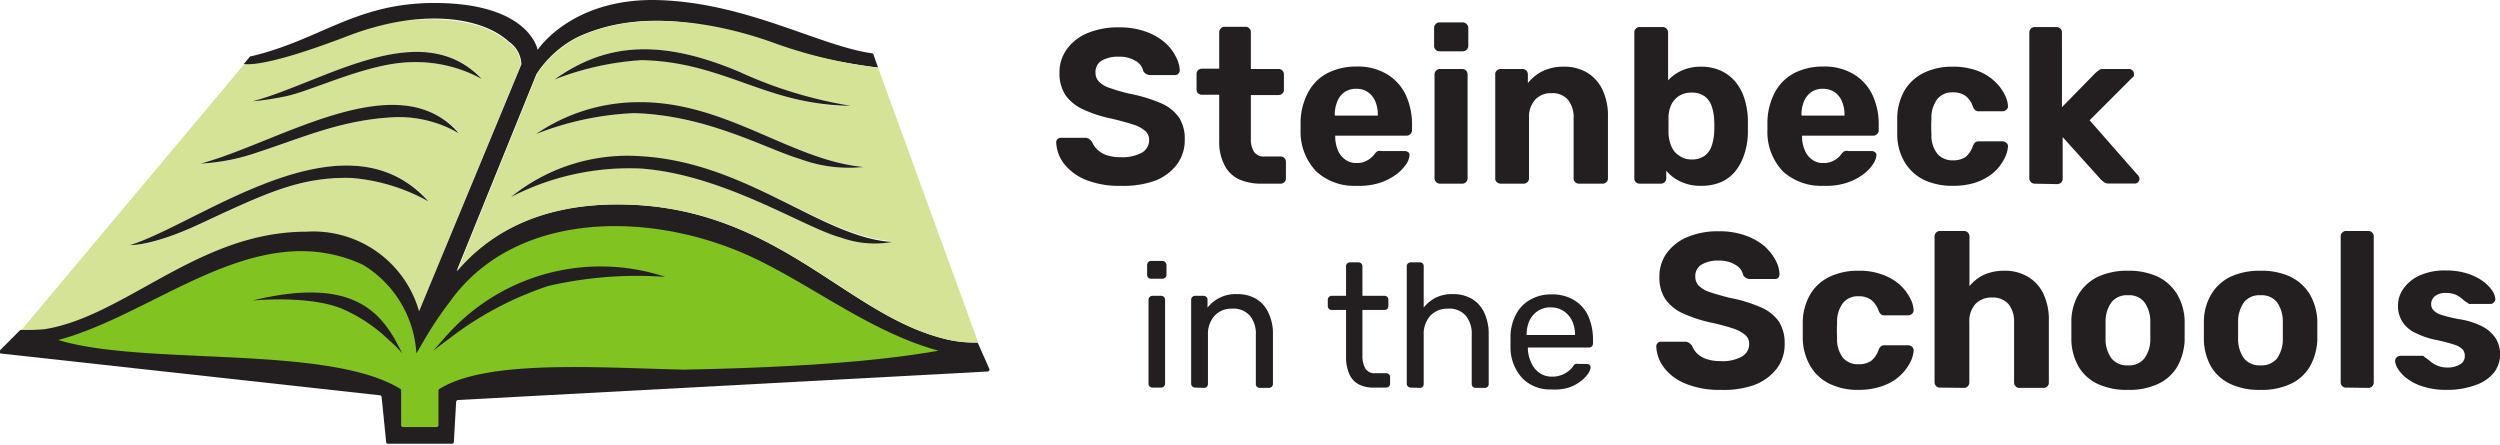 <svg id="Layer_1" data-name="Layer 1" xmlns="http://www.w3.org/2000/svg" viewBox="0 0 175.44 31.21"><defs><style>.cls-1{fill:#231f20;}.cls-2{fill:#d5e396;}.cls-3{fill:#81c320;}</style></defs><path class="cls-1" d="M1265.25-194.8a6.28,6.28,0,0,1-2.49-.43,3.73,3.73,0,0,1-1.51-1.13,2.64,2.64,0,0,1-.54-1.49.29.29,0,0,1,.1-.23.32.32,0,0,1,.23-.09h1.67a.48.48,0,0,1,.31.08,1,1,0,0,1,.2.2,1.54,1.54,0,0,0,.35.52,1.81,1.81,0,0,0,.65.41,3,3,0,0,0,1,.15,2.9,2.9,0,0,0,1.51-.32,1,1,0,0,0,.5-.89.82.82,0,0,0-.27-.63,2.29,2.29,0,0,0-.85-.45c-.39-.13-.9-.27-1.54-.42a8.66,8.66,0,0,1-2-.66,3,3,0,0,1-1.22-1,2.79,2.79,0,0,1-.41-1.55,2.78,2.78,0,0,1,.51-1.65,3.36,3.36,0,0,1,1.44-1.13,5.53,5.53,0,0,1,2.22-.41,5.41,5.41,0,0,1,1.83.28,4.13,4.13,0,0,1,1.33.73,3.09,3.09,0,0,1,.81,1,2.24,2.24,0,0,1,.3,1,.32.32,0,0,1-.09.23.28.28,0,0,1-.24.11h-1.73a.64.64,0,0,1-.28-.07.62.62,0,0,1-.22-.21,1.07,1.07,0,0,0-.53-.71,2.11,2.11,0,0,0-1.18-.3,2.27,2.27,0,0,0-1.2.27.91.91,0,0,0-.44.85.87.87,0,0,0,.23.62,1.83,1.83,0,0,0,.76.45,12,12,0,0,0,1.42.41,10.74,10.74,0,0,1,2.2.67,2.94,2.94,0,0,1,1.25,1,2.73,2.73,0,0,1,.4,1.54,2.83,2.83,0,0,1-.57,1.78,3.51,3.51,0,0,1-1.59,1.14A6.62,6.62,0,0,1,1265.25-194.8Z" transform="translate(-1186.59 207.84)"/><path class="cls-1" d="M1275.14-194.95a3.82,3.82,0,0,1-1.63-.32,2.18,2.18,0,0,1-1-1,3.5,3.5,0,0,1-.36-1.67v-3.25h-1.21a.41.41,0,0,1-.28-.11.35.35,0,0,1-.1-.26v-1.07a.37.37,0,0,1,.1-.28.41.41,0,0,1,.28-.11h1.21v-2.55a.35.35,0,0,1,.12-.28.33.33,0,0,1,.27-.11H1274a.33.33,0,0,1,.26.11.34.34,0,0,1,.11.28V-203h1.94a.37.37,0,0,1,.27.11.34.34,0,0,1,.11.28v1.07a.33.33,0,0,1-.11.26.37.37,0,0,1-.27.11h-1.94v3.06a1.63,1.63,0,0,0,.22.92.8.8,0,0,0,.73.33h1.13a.37.37,0,0,1,.27.11.35.35,0,0,1,.11.27v1.14a.34.34,0,0,1-.11.28.37.37,0,0,1-.27.11Z" transform="translate(-1186.59 207.84)"/><path class="cls-1" d="M1281.79-194.8a3.94,3.94,0,0,1-2.82-1,4,4,0,0,1-1.11-2.88v-.65a4.52,4.52,0,0,1,.55-2.06,3.16,3.16,0,0,1,1.34-1.32,4.37,4.37,0,0,1,2-.46,4,4,0,0,1,2.18.54,3.4,3.4,0,0,1,1.31,1.45,4.93,4.93,0,0,1,.44,2.12v.35a.37.37,0,0,1-.11.27.35.35,0,0,1-.28.12h-5v.11a2.57,2.57,0,0,0,.18.9,1.55,1.55,0,0,0,.51.66,1.28,1.28,0,0,0,.81.25,1.43,1.43,0,0,0,.62-.12,1.51,1.51,0,0,0,.41-.26,1.35,1.35,0,0,0,.24-.26.71.71,0,0,1,.22-.2.62.62,0,0,1,.26,0h1.64a.36.36,0,0,1,.24.09.25.25,0,0,1,.08.23,1.31,1.31,0,0,1-.25.63,3.11,3.11,0,0,1-.7.71,4.19,4.19,0,0,1-1.16.58A4.84,4.84,0,0,1,1281.79-194.8Zm-1.51-4.93h3v-.05a2.33,2.33,0,0,0-.18-.95,1.47,1.47,0,0,0-.52-.65,1.46,1.46,0,0,0-.82-.23,1.41,1.41,0,0,0-.81.23,1.45,1.45,0,0,0-.51.65,2.33,2.33,0,0,0-.18.95Z" transform="translate(-1186.59 207.84)"/><path class="cls-1" d="M1287.6-204.24a.33.33,0,0,1-.26-.11.33.33,0,0,1-.11-.27v-1.26a.36.36,0,0,1,.11-.27.34.34,0,0,1,.26-.12h1.64a.37.37,0,0,1,.27.12.37.37,0,0,1,.12.27v1.26a.34.34,0,0,1-.12.27.36.36,0,0,1-.27.11Zm.05,9.29a.37.37,0,0,1-.27-.11.35.35,0,0,1-.12-.28v-7.27a.35.35,0,0,1,.12-.28.37.37,0,0,1,.27-.11h1.56a.36.36,0,0,1,.26.11.38.38,0,0,1,.11.28v7.27a.38.38,0,0,1-.11.28.36.36,0,0,1-.26.11Z" transform="translate(-1186.59 207.84)"/><path class="cls-1" d="M1291.9-194.95a.4.4,0,0,1-.27-.11.34.34,0,0,1-.11-.28v-7.27a.34.34,0,0,1,.11-.28.4.4,0,0,1,.27-.11h1.52a.41.41,0,0,1,.28.11.38.38,0,0,1,.11.28v.6a3.08,3.08,0,0,1,1-.82,3.33,3.33,0,0,1,1.54-.33,3.13,3.13,0,0,1,1.61.41,2.8,2.8,0,0,1,1.08,1.2,4.19,4.19,0,0,1,.39,1.89v4.32a.34.34,0,0,1-.11.28.38.38,0,0,1-.28.11h-1.64a.37.37,0,0,1-.27-.11.34.34,0,0,1-.11-.28v-4.22a1.9,1.9,0,0,0-.4-1.28,1.42,1.42,0,0,0-1.15-.46,1.46,1.46,0,0,0-1.15.46,1.77,1.77,0,0,0-.43,1.28v4.22a.38.38,0,0,1-.11.28.38.38,0,0,1-.28.11Z" transform="translate(-1186.59 207.84)"/><path class="cls-1" d="M1306-194.8a3.28,3.28,0,0,1-1.48-.3,2.86,2.86,0,0,1-1-.76v.52a.34.34,0,0,1-.11.28.37.37,0,0,1-.27.11h-1.48a.37.37,0,0,1-.27-.11.34.34,0,0,1-.11-.28v-10.21a.34.34,0,0,1,.11-.28.33.33,0,0,1,.27-.11h1.6a.36.36,0,0,1,.28.11.38.38,0,0,1,.11.28v3.35a2.92,2.92,0,0,1,.94-.68,3.2,3.2,0,0,1,1.38-.28,3.3,3.3,0,0,1,1.38.28,2.94,2.94,0,0,1,1,.75,3.44,3.44,0,0,1,.64,1.16,5.5,5.5,0,0,1,.26,1.47c0,.18,0,.36,0,.52s0,.33,0,.53a5.2,5.2,0,0,1-.27,1.49,3.67,3.67,0,0,1-.64,1.17,2.68,2.68,0,0,1-1,.74A3.47,3.47,0,0,1,1306-194.8Zm-.71-1.85a1.53,1.53,0,0,0,.93-.26,1.43,1.43,0,0,0,.48-.67,3.34,3.34,0,0,0,.18-.92,7.69,7.69,0,0,0,0-1,3.27,3.27,0,0,0-.18-.91,1.43,1.43,0,0,0-.48-.67,1.53,1.53,0,0,0-.93-.26,1.59,1.59,0,0,0-.9.25,1.54,1.54,0,0,0-.53.63,2.18,2.18,0,0,0-.18.81c0,.19,0,.38,0,.57s0,.39,0,.59a2.5,2.5,0,0,0,.18.87,1.38,1.38,0,0,0,.51.66A1.44,1.44,0,0,0,1305.31-196.65Z" transform="translate(-1186.59 207.84)"/><path class="cls-1" d="M1314.55-194.8a4,4,0,0,1-2.83-1,4,4,0,0,1-1.1-2.88v-.65a4.64,4.64,0,0,1,.54-2.06,3.28,3.28,0,0,1,1.34-1.32,4.37,4.37,0,0,1,2-.46,4,4,0,0,1,2.18.54,3.4,3.4,0,0,1,1.31,1.45,4.79,4.79,0,0,1,.44,2.12v.35a.33.33,0,0,1-.11.27.34.34,0,0,1-.27.12h-5v.11a2.37,2.37,0,0,0,.19.9,1.46,1.46,0,0,0,.5.66,1.28,1.28,0,0,0,.81.25,1.4,1.4,0,0,0,.62-.12,1.37,1.37,0,0,0,.41-.26,1.35,1.35,0,0,0,.24-.26.63.63,0,0,1,.23-.2.54.54,0,0,1,.25,0h1.64a.36.36,0,0,1,.24.09.25.25,0,0,1,.09.23,1.34,1.34,0,0,1-.26.63,2.92,2.92,0,0,1-.7.71,4.06,4.06,0,0,1-1.16.58A4.78,4.78,0,0,1,1314.55-194.8Zm-1.52-4.93h3v-.05a2.33,2.33,0,0,0-.18-.95,1.47,1.47,0,0,0-.52-.65,1.46,1.46,0,0,0-.82-.23,1.41,1.41,0,0,0-.81.23,1.52,1.52,0,0,0-.51.65,2.33,2.33,0,0,0-.18.95Z" transform="translate(-1186.59 207.84)"/><path class="cls-1" d="M1323.62-194.8a4.68,4.68,0,0,1-2-.41,3.25,3.25,0,0,1-1.35-1.22,3.85,3.85,0,0,1-.54-1.91c0-.17,0-.37,0-.63s0-.46,0-.62a4,4,0,0,1,.53-1.93,3.22,3.22,0,0,1,1.36-1.22,4.51,4.51,0,0,1,2-.42,4.82,4.82,0,0,1,1.75.29,3.58,3.58,0,0,1,1.19.73,3.24,3.24,0,0,1,.69.9,2,2,0,0,1,.25.82.29.29,0,0,1-.11.28.36.36,0,0,1-.27.11h-1.66a.35.35,0,0,1-.26-.08.83.83,0,0,1-.16-.24,1.56,1.56,0,0,0-.54-.78,1.52,1.52,0,0,0-.85-.23,1.36,1.36,0,0,0-1.09.45,2.13,2.13,0,0,0-.43,1.39,10.07,10.07,0,0,0,0,1.1,2.07,2.07,0,0,0,.43,1.39,1.39,1.39,0,0,0,1.09.44,1.52,1.52,0,0,0,.87-.23,1.67,1.67,0,0,0,.52-.78,1.08,1.08,0,0,1,.16-.25.4.4,0,0,1,.26-.07h1.66a.36.36,0,0,1,.27.11.28.28,0,0,1,.11.27,2.05,2.05,0,0,1-.15.62,3.31,3.31,0,0,1-.43.73,3.23,3.23,0,0,1-.73.69,3.93,3.93,0,0,1-1.09.51A5.16,5.16,0,0,1,1323.62-194.8Z" transform="translate(-1186.59 207.84)"/><path class="cls-1" d="M1329.39-194.95a.39.39,0,0,1-.28-.11.38.38,0,0,1-.11-.28v-10.21a.38.38,0,0,1,.11-.28.36.36,0,0,1,.28-.11h1.52a.36.36,0,0,1,.27.11.34.34,0,0,1,.11.28v5.23l2.37-2.42.23-.18a.5.5,0,0,1,.31-.08H1336a.33.33,0,0,1,.24.1.33.33,0,0,1,.1.24.39.39,0,0,1,0,.14.25.25,0,0,1-.11.12l-3,3,3.38,3.85a.37.37,0,0,1,.12.25.36.36,0,0,1-.09.24.32.32,0,0,1-.25.1h-1.8a.57.57,0,0,1-.33-.08l-.22-.18-2.7-3v2.91a.34.34,0,0,1-.11.28.4.4,0,0,1-.27.11Z" transform="translate(-1186.59 207.84)"/><path class="cls-1" d="M1267.37-188.28a.24.24,0,0,1-.2-.08.24.24,0,0,1-.08-.2v-.67a.28.28,0,0,1,.08-.21.25.25,0,0,1,.2-.09h.78a.29.29,0,0,1,.21.09.29.29,0,0,1,.09.21v.67a.25.25,0,0,1-.09.2.28.28,0,0,1-.21.08Zm.1,7.64a.28.28,0,0,1-.2-.08.24.24,0,0,1-.08-.2v-5.87a.26.26,0,0,1,.08-.21.28.28,0,0,1,.2-.08h.6a.28.28,0,0,1,.2.08.3.3,0,0,1,.08.21v5.87a.28.28,0,0,1-.08.2.28.28,0,0,1-.2.08Z" transform="translate(-1186.59 207.84)"/><path class="cls-1" d="M1270.47-180.64a.3.3,0,0,1-.21-.08.28.28,0,0,1-.08-.2v-5.87a.3.3,0,0,1,.08-.21.3.3,0,0,1,.21-.08h.58a.28.28,0,0,1,.2.08.26.26,0,0,1,.08.21v.54a2.47,2.47,0,0,1,.82-.68,2.55,2.55,0,0,1,1.25-.27,2.58,2.58,0,0,1,1.37.35,2.19,2.19,0,0,1,.85,1,3.32,3.32,0,0,1,.3,1.45v3.5a.28.28,0,0,1-.08.2.32.32,0,0,1-.21.08H1275a.28.28,0,0,1-.2-.08.24.24,0,0,1-.08-.2v-3.43a2,2,0,0,0-.42-1.36,1.54,1.54,0,0,0-1.24-.49,1.6,1.6,0,0,0-1.23.49,1.9,1.9,0,0,0-.47,1.36v3.43a.28.28,0,0,1-.08.2.28.28,0,0,1-.2.08Z" transform="translate(-1186.59 207.84)"/><path class="cls-1" d="M1283-180.64a2.18,2.18,0,0,1-1.12-.26,1.52,1.52,0,0,1-.63-.76,2.94,2.94,0,0,1-.2-1.16v-3.27h-1a.24.24,0,0,1-.2-.08.24.24,0,0,1-.08-.2v-.42a.26.26,0,0,1,.08-.21.28.28,0,0,1,.2-.08h1v-2.06a.25.25,0,0,1,.08-.21.28.28,0,0,1,.2-.08h.58a.29.29,0,0,1,.21.08.29.29,0,0,1,.08.21v2.06h1.54a.3.3,0,0,1,.21.08.35.35,0,0,1,.07.21v.42a.32.32,0,0,1-.07.2.26.26,0,0,1-.21.08h-1.54v3.19a1.81,1.81,0,0,0,.2.91.73.73,0,0,0,.7.34h.76a.24.24,0,0,1,.2.08.24.24,0,0,1,.08.2v.45a.24.24,0,0,1-.08.2.28.28,0,0,1-.2.08Z" transform="translate(-1186.59 207.84)"/><path class="cls-1" d="M1285.6-180.64a.32.32,0,0,1-.21-.08.28.28,0,0,1-.08-.2v-8.22a.29.29,0,0,1,.08-.21.32.32,0,0,1,.21-.08h.62a.29.29,0,0,1,.21.08.28.28,0,0,1,.07.21v2.88a2.69,2.69,0,0,1,.82-.68,2.61,2.61,0,0,1,1.23-.26,2.55,2.55,0,0,1,1.36.35,2.22,2.22,0,0,1,.86,1,3.47,3.47,0,0,1,.29,1.45v3.5a.27.27,0,0,1-.07.2.29.29,0,0,1-.21.08h-.62a.3.3,0,0,1-.21-.08.28.28,0,0,1-.08-.2v-3.43a2,2,0,0,0-.42-1.36,1.53,1.53,0,0,0-1.24-.49,1.64,1.64,0,0,0-1.24.49,1.9,1.9,0,0,0-.47,1.36v3.43a.27.27,0,0,1-.07.2.29.29,0,0,1-.21.08Z" transform="translate(-1186.59 207.84)"/><path class="cls-1" d="M1295.42-180.51a2.7,2.7,0,0,1-2-.79,3.2,3.2,0,0,1-.83-2.15c0-.11,0-.24,0-.41s0-.31,0-.42a3.45,3.45,0,0,1,.41-1.54,2.47,2.47,0,0,1,1-1,2.89,2.89,0,0,1,1.47-.36,2.92,2.92,0,0,1,1.58.4,2.54,2.54,0,0,1,1,1.12,4.14,4.14,0,0,1,.33,1.71v.21a.29.29,0,0,1-.08.21.28.28,0,0,1-.2.08h-4.29v.11a2.45,2.45,0,0,0,.23.94,1.7,1.7,0,0,0,.57.72,1.49,1.49,0,0,0,.89.27,1.81,1.81,0,0,0,.74-.14,1.8,1.8,0,0,0,.48-.3,1.13,1.13,0,0,0,.25-.27.75.75,0,0,1,.17-.18.49.49,0,0,1,.2,0h.61a.32.32,0,0,1,.19.07.22.22,0,0,1,.07.19,1,1,0,0,1-.2.46,2.39,2.39,0,0,1-.53.52,2.76,2.76,0,0,1-.84.43A3.58,3.58,0,0,1,1295.42-180.51Zm-1.7-3.82h3.4v0a2.25,2.25,0,0,0-.21-1,1.69,1.69,0,0,0-.59-.68,1.6,1.6,0,0,0-.91-.26,1.57,1.57,0,0,0-.91.26,1.6,1.6,0,0,0-.58.68,2.4,2.4,0,0,0-.2,1Z" transform="translate(-1186.59 207.84)"/><path class="cls-1" d="M1307.35-180.48a6.19,6.19,0,0,1-2.48-.44,3.52,3.52,0,0,1-1.51-1.13,2.63,2.63,0,0,1-.54-1.48.32.32,0,0,1,.09-.23.29.29,0,0,1,.23-.1h1.67a.52.52,0,0,1,.31.08,1,1,0,0,1,.21.2,1.54,1.54,0,0,0,.34.53,1.8,1.8,0,0,0,.65.4,3.07,3.07,0,0,0,1,.15,2.78,2.78,0,0,0,1.51-.32,1,1,0,0,0,.51-.88.81.81,0,0,0-.28-.64,2.63,2.63,0,0,0-.85-.45,14.59,14.59,0,0,0-1.54-.41,9.64,9.64,0,0,1-2-.66,3,3,0,0,1-1.22-1,2.75,2.75,0,0,1-.41-1.56,2.78,2.78,0,0,1,.51-1.65,3.44,3.44,0,0,1,1.44-1.13,5.48,5.48,0,0,1,2.21-.41,5.41,5.41,0,0,1,1.83.28,4.27,4.27,0,0,1,1.34.73,3.57,3.57,0,0,1,.81,1,2.28,2.28,0,0,1,.29,1,.41.41,0,0,1-.08.24.3.3,0,0,1-.24.1h-1.74a.6.6,0,0,1-.27-.06.52.52,0,0,1-.22-.22,1.08,1.08,0,0,0-.54-.71,2.08,2.08,0,0,0-1.18-.3,2.18,2.18,0,0,0-1.2.28.92.92,0,0,0-.44.84.92.92,0,0,0,.23.63,2,2,0,0,0,.76.45c.35.12.83.26,1.42.41a10.15,10.15,0,0,1,2.2.67,3,3,0,0,1,1.26,1,2.82,2.82,0,0,1,.4,1.54,2.81,2.81,0,0,1-.57,1.78,3.6,3.6,0,0,1-1.6,1.14A6.4,6.4,0,0,1,1307.35-180.48Z" transform="translate(-1186.59 207.84)"/><path class="cls-1" d="M1317-180.48a4.5,4.5,0,0,1-2-.42,3.19,3.19,0,0,1-1.35-1.22,4,4,0,0,1-.55-1.91c0-.16,0-.37,0-.62s0-.47,0-.63a4,4,0,0,1,.54-1.93,3.17,3.17,0,0,1,1.35-1.21,4.57,4.57,0,0,1,2-.42,4.55,4.55,0,0,1,1.75.29,3.68,3.68,0,0,1,1.2.72,3.27,3.27,0,0,1,.69.91,2,2,0,0,1,.25.82.34.34,0,0,1-.11.28.41.41,0,0,1-.28.11h-1.65a.38.38,0,0,1-.26-.08.9.9,0,0,1-.16-.25,1.6,1.6,0,0,0-.54-.77,1.44,1.44,0,0,0-.85-.24,1.36,1.36,0,0,0-1.09.45,2.16,2.16,0,0,0-.43,1.4,9.89,9.89,0,0,0,0,1.09,2.1,2.1,0,0,0,.43,1.4,1.38,1.38,0,0,0,1.09.43,1.46,1.46,0,0,0,.86-.23,1.63,1.63,0,0,0,.53-.78.83.83,0,0,1,.16-.24.38.38,0,0,1,.26-.08h1.65a.41.41,0,0,1,.28.11.31.31,0,0,1,.11.28,2.2,2.2,0,0,1-.15.62,3.26,3.26,0,0,1-.43.72,3.45,3.45,0,0,1-.73.69,3.86,3.86,0,0,1-1.1.51A5,5,0,0,1,1317-180.48Z" transform="translate(-1186.59 207.84)"/><path class="cls-1" d="M1322.74-180.64a.34.34,0,0,1-.28-.11.37.37,0,0,1-.11-.27v-10.22a.39.39,0,0,1,.11-.28.38.38,0,0,1,.28-.11h1.67a.39.39,0,0,1,.28.11.39.39,0,0,1,.11.28v3.48a2.94,2.94,0,0,1,1-.79,3.46,3.46,0,0,1,1.46-.29,3.1,3.1,0,0,1,1.62.41,2.76,2.76,0,0,1,1.1,1.19,4.21,4.21,0,0,1,.39,1.9V-181a.36.36,0,0,1-.1.27.37.37,0,0,1-.28.11h-1.69a.33.33,0,0,1-.26-.11.37.37,0,0,1-.11-.27v-4.23a1.92,1.92,0,0,0-.4-1.28,1.46,1.46,0,0,0-1.15-.45,1.54,1.54,0,0,0-1.16.45,1.79,1.79,0,0,0-.43,1.28V-181a.37.37,0,0,1-.11.27.36.36,0,0,1-.28.11Z" transform="translate(-1186.59 207.84)"/><path class="cls-1" d="M1335.93-180.48a4.81,4.81,0,0,1-2.16-.43,3.1,3.1,0,0,1-1.32-1.21,4,4,0,0,1-.5-1.85c0-.2,0-.44,0-.7s0-.49,0-.69a3.78,3.78,0,0,1,.52-1.85,3.24,3.24,0,0,1,1.35-1.21,4.81,4.81,0,0,1,2.11-.42,4.78,4.78,0,0,1,2.09.42,3.28,3.28,0,0,1,1.34,1.21,3.9,3.9,0,0,1,.54,1.85c0,.2,0,.43,0,.69s0,.5,0,.7a4.16,4.16,0,0,1-.51,1.85,3.07,3.07,0,0,1-1.33,1.21A4.73,4.73,0,0,1,1335.93-180.48Zm0-1.72a1.37,1.37,0,0,0,1.13-.47,2.25,2.25,0,0,0,.43-1.37c0-.16,0-.36,0-.62s0-.47,0-.62a2.28,2.28,0,0,0-.43-1.37,1.34,1.34,0,0,0-1.13-.47,1.38,1.38,0,0,0-1.15.47,2.28,2.28,0,0,0-.43,1.37c0,.15,0,.36,0,.62s0,.46,0,.62a2.25,2.25,0,0,0,.43,1.37A1.41,1.41,0,0,0,1335.93-182.2Z" transform="translate(-1186.59 207.84)"/><path class="cls-1" d="M1345.23-180.48a4.73,4.73,0,0,1-2.15-.43,3.07,3.07,0,0,1-1.33-1.21,4,4,0,0,1-.5-1.85c0-.2,0-.44,0-.7s0-.49,0-.69a3.78,3.78,0,0,1,.53-1.85,3.21,3.21,0,0,1,1.34-1.21,4.81,4.81,0,0,1,2.11-.42,4.78,4.78,0,0,1,2.09.42,3.3,3.3,0,0,1,1.35,1.21,4,4,0,0,1,.54,1.85c0,.2,0,.43,0,.69s0,.5,0,.7a4.17,4.17,0,0,1-.52,1.85,3.07,3.07,0,0,1-1.33,1.21A4.7,4.7,0,0,1,1345.23-180.48Zm0-1.72a1.41,1.41,0,0,0,1.14-.47,2.32,2.32,0,0,0,.42-1.37c0-.16,0-.36,0-.62s0-.47,0-.62a2.35,2.35,0,0,0-.42-1.37,1.38,1.38,0,0,0-1.14-.47,1.38,1.38,0,0,0-1.15.47,2.34,2.34,0,0,0-.43,1.37c0,.15,0,.36,0,.62s0,.46,0,.62a2.32,2.32,0,0,0,.43,1.37A1.41,1.41,0,0,0,1345.23-182.2Z" transform="translate(-1186.59 207.84)"/><path class="cls-1" d="M1351.23-180.64a.33.33,0,0,1-.27-.11.33.33,0,0,1-.11-.27v-10.22a.36.36,0,0,1,.11-.28.37.37,0,0,1,.27-.11h1.55a.38.38,0,0,1,.28.11.39.39,0,0,1,.11.28V-181a.37.37,0,0,1-.11.27.34.34,0,0,1-.28.11Z" transform="translate(-1186.59 207.84)"/><path class="cls-1" d="M1358.29-180.48a5.34,5.34,0,0,1-1.65-.23,3.59,3.59,0,0,1-1.11-.55,2.47,2.47,0,0,1-.64-.66,1.26,1.26,0,0,1-.22-.56.33.33,0,0,1,.11-.28.38.38,0,0,1,.25-.11h1.5l.1,0a.28.28,0,0,1,.1.08,4.92,4.92,0,0,1,.41.31,1.9,1.9,0,0,0,.5.3,1.73,1.73,0,0,0,.71.13,1.64,1.64,0,0,0,.86-.21.65.65,0,0,0,.35-.6.71.71,0,0,0-.15-.46,1.46,1.46,0,0,0-.61-.34,11.69,11.69,0,0,0-1.33-.34,5.73,5.73,0,0,1-1.42-.5,2.11,2.11,0,0,1-.88-.78,2.06,2.06,0,0,1-.3-1.14,2.06,2.06,0,0,1,.38-1.16,2.81,2.81,0,0,1,1.12-.92,4.28,4.28,0,0,1,1.86-.36,4.78,4.78,0,0,1,1.49.21,3.88,3.88,0,0,1,1.08.52,2.91,2.91,0,0,1,.66.65,1.27,1.27,0,0,1,.24.58.31.31,0,0,1-.1.28.3.3,0,0,1-.24.11H1360a.32.32,0,0,1-.14,0l-.11-.08a2.16,2.16,0,0,1-.38-.28,2,2,0,0,0-.45-.29,1.71,1.71,0,0,0-.69-.12,1.15,1.15,0,0,0-.76.22.71.71,0,0,0-.27.57.63.63,0,0,0,.14.4,1.22,1.22,0,0,0,.56.34,9.67,9.67,0,0,0,1.33.32,5.09,5.09,0,0,1,1.67.56,2.42,2.42,0,0,1,.88.86,2.2,2.2,0,0,1,.26,1,2.13,2.13,0,0,1-.42,1.3,2.83,2.83,0,0,1-1.27.88A5.75,5.75,0,0,1,1358.29-180.48Z" transform="translate(-1186.59 207.84)"/><path class="cls-2" d="M1222.31-204.84c-1.91-1.75-6.29-2.42-11.75-.44-6,2.17-6.2,1.88-6.73,1.82l-15.77,18.82a13.9,13.9,0,0,0,1.71-.05c2.38-.39,4.67-1.67,7.09-3,3.4-1.89,6.9-3.84,11.27-3.84A7.72,7.72,0,0,1,1216-186l7.14-17.29A2,2,0,0,0,1222.31-204.84Zm-11,9.49c-3.65-.1-6.1,1.11-10.73,3.26-3.29,1.53-4.82,1.45-4.82,1.45,5-1.57,15.08-9.58,20.93-3.07A13.25,13.25,0,0,0,1211.27-195.35Zm3.14-4.27c-3.74.15-6.41,1.38-9.74,2.47a14.34,14.34,0,0,1-4,.79c5.51-1.47,13.86-7,18.14-2.13A8.38,8.38,0,0,0,1214.41-199.62Zm.87-3.85c-3.1.12-7.51,2.1-9.29,2.41a12.54,12.54,0,0,0-1.68.33c5-1.33,11.8-6.07,16.09-1.57A9.68,9.68,0,0,0,1215.28-203.47Z" transform="translate(-1186.59 207.84)"/><path class="cls-1" d="M1220.4-202.3a9.68,9.68,0,0,0-5.12-1.17c-3.1.12-7,2.1-8.76,2.41a19.64,19.64,0,0,1-2.21.33C1209.3-202.06,1216.11-206.8,1220.4-202.3Z" transform="translate(-1186.59 207.84)"/><path class="cls-1" d="M1218.79-198.49a8.38,8.38,0,0,0-4.38-1.13c-3.74.15-6.41,1.38-9.74,2.47a14.34,14.34,0,0,1-4,.79C1206.16-197.83,1214.51-203.41,1218.79-198.49Z" transform="translate(-1186.59 207.84)"/><path class="cls-1" d="M1216.65-193.71a13.25,13.25,0,0,0-5.38-1.64c-3.65-.1-6.1,1.11-10.73,3.26-3.29,1.53-4.82,1.45-4.82,1.45C1200.69-192.21,1210.8-200.22,1216.65-193.71Z" transform="translate(-1186.59 207.84)"/><path class="cls-1" d="M1255.23-183.73l-.07-.08a8.4,8.4,0,0,1-2.11-.21c-2.82-.66-5.28-2.26-7.87-3.95-3.74-2.44-8-5.2-14.12-5.5-7-.34-10.56,2.46-12.43,4.65l5.6-13.81a7.48,7.48,0,0,1,2.88-2.6c4.45-2.07,9.49-1,13.51.48a42.13,42.13,0,0,0,7.59,1.65l-.33-.93a.12.12,0,0,0-.1-.07c-3.69-.52-8.71-3.51-14.88-3.73s-8.58,3.49-8.58,3.49-.56-3.29-7.25-3.29c-5.53,0-8,2.59-12.85,3.74l-.07,0-.45.54c.39.06,1.93.1,7.39-2,5.11-1.93,9.31-1.31,11.22.44a2,2,0,0,1,.87,1.59L1216-186a7.72,7.72,0,0,0-7.91-5.58c-4.37,0-7.87,1.95-11.27,3.84-2.42,1.34-4.71,2.62-7.09,3a13.9,13.9,0,0,1-1.71.05l-1.43,1.43a.13.13,0,0,0,.07.23l26.59,2.93a.14.14,0,0,1,.12.12l.32,3.17a.12.12,0,0,0,.13.11l4.49,0a.13.13,0,0,0,.13-.13l.16-2.81a.15.15,0,0,1,.13-.13l37.18-2a.14.14,0,0,0,.1-.2Z" transform="translate(-1186.59 207.84)"/><path class="cls-3" d="M1252.45-183.23c-2.44.43-7.29,1.13-17.92,1.33-6.17-.15-13.83-.71-17.11,1.36a.14.14,0,0,0-.06.11V-178a.13.13,0,0,1-.13.13h-2.36a.13.13,0,0,1-.13-.13v-2.44a.13.13,0,0,0-.06-.11c-5.08-3.13-18-1.59-24-3.43,6.93-1.86,13.9-8.73,21.38-5.28a7.8,7.8,0,0,1,3.75,6.22l.54-.92a24.78,24.78,0,0,1,1.82-2.72c4.7-6.57,14.61-6.42,21.79-2.83C1244.14-187.42,1247.91-184.48,1252.45-183.23Z" transform="translate(-1186.59 207.84)"/><path class="cls-1" d="M1225.06-187.77a27.69,27.69,0,0,1,8.22-.64,14.47,14.47,0,0,0-15.62,4.43h0c-.27.3-.5.56-.67.77,0,0,.38-.33,1-.77A23.43,23.43,0,0,1,1225.06-187.77Z" transform="translate(-1186.59 207.84)"/><path class="cls-1" d="M1204.31-186.75s4-.4,6.34.6a11.21,11.21,0,0,1,3.18,2.12,10.39,10.39,0,0,1,1,1c-.17-.31-.34-.65-.53-1C1213.07-186.13,1211-188.39,1204.31-186.75Z" transform="translate(-1186.59 207.84)"/><path class="cls-2" d="M1247.85-204.09l.36,1a33.44,33.44,0,0,1-7.06-1.65c-4-1.48-9.59-2.55-14-.48a7.48,7.48,0,0,0-2.88,2.6l-5.6,13.81c1.87-2.19,5.46-5,12.43-4.65,6.13.3,10.38,3.06,14.12,5.5,2.59,1.69,5,3.29,7.87,3.95a8.4,8.4,0,0,0,2.11.21l.07.08Zm-9.32,1.3a31.45,31.45,0,0,0,7.2,2.37,14.24,14.24,0,0,1-3.09-.42c-3.64-.8-6.55-2.73-11.05-2.81a20,20,0,0,0-6.09,1.39C1228.83-204.62,1232.56-205.31,1238.53-202.79Zm-7,2.17c6.07,0,10.62,4,15.67,4.5a9.88,9.88,0,0,1-4.46-.56c-2.4-.71-6.5-3.07-11.64-3.22a21.06,21.06,0,0,0-6.9,1.47A12.77,12.77,0,0,1,1231.53-200.62Zm14.07,9.43c-2.55-.67-8.17-4.39-14-4.84a18.09,18.09,0,0,0-9.16,2,12.79,12.79,0,0,1,9.1-2.77c7.49.37,12.75,5.59,17.67,5.88A7,7,0,0,1,1245.6-191.19Z" transform="translate(-1186.59 207.84)"/><path class="cls-1" d="M1249.2-190.86a7,7,0,0,1-3.6-.31c-2.55-.67-8.17-4.4-14-4.84a18.09,18.09,0,0,0-9.16,2,13,13,0,0,1,9.07-2.87C1239-196.47,1244.28-191.15,1249.2-190.86Z" transform="translate(-1186.59 207.84)"/><path class="cls-1" d="M1247.2-196.12a9.88,9.88,0,0,1-4.46-.56c-2.4-.71-6.5-3.07-11.64-3.22a21.06,21.06,0,0,0-6.9,1.47,12.79,12.79,0,0,1,7.32-2.24C1237.59-200.67,1242.15-196.58,1247.2-196.12Z" transform="translate(-1186.59 207.84)"/><path class="cls-1" d="M1246.26-200.42a17.13,17.13,0,0,1-3.62-.42c-3.64-.8-6.55-2.7-11.05-2.78a20.33,20.33,0,0,0-6.09,1.36c3.33-2.36,7.06-3.05,13-.53A30.08,30.08,0,0,0,1246.26-200.42Z" transform="translate(-1186.59 207.84)"/></svg>